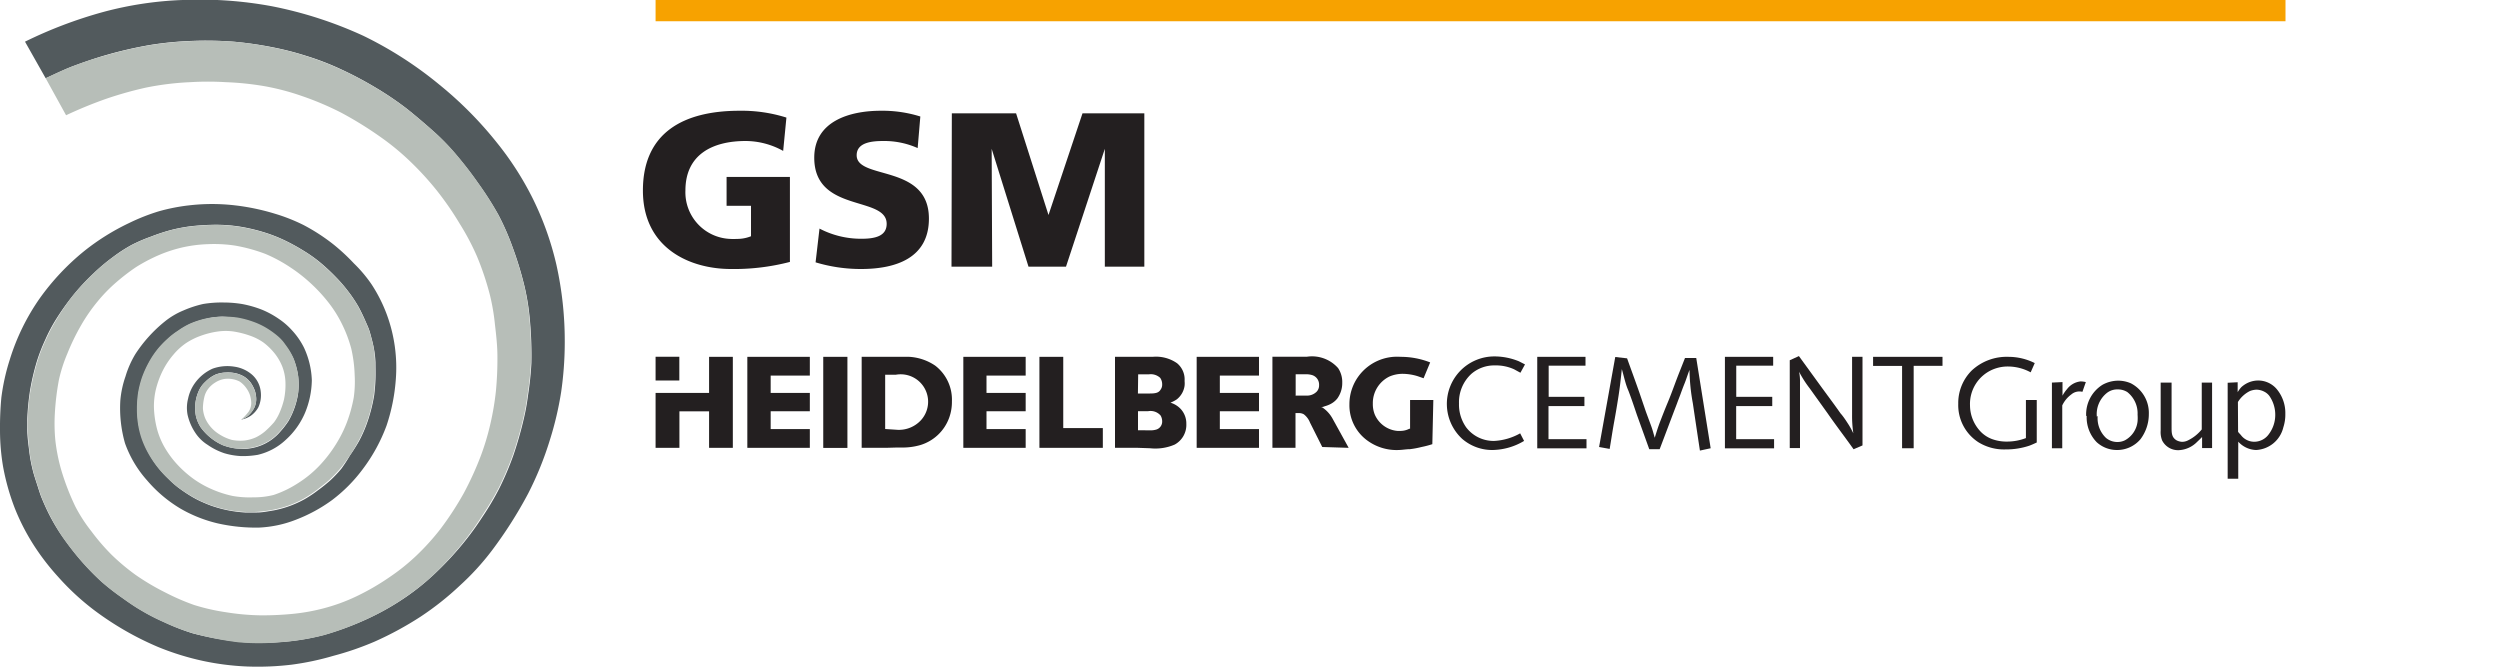 <svg id="Ebene_1" data-name="Ebene 1" xmlns="http://www.w3.org/2000/svg" viewBox="0 0 300 80"><defs><style>.cls-1{fill:#231f20;}.cls-2{fill:#f7a200;}.cls-2,.cls-3,.cls-4{fill-rule:evenodd;}.cls-3{fill:#525a5d;}.cls-4{fill:#b7beb8;}</style></defs><path class="cls-1" d="M94.79,31.43a26.52,26.52,0,0,1-7.09.85c-4.89,0-10.55-2.47-10.55-9.42s4.88-9.57,11.6-9.57a17.84,17.84,0,0,1,5.62.82l-.39,4a9.33,9.33,0,0,0-4.49-1.19c-4,0-7.24,1.63-7.24,5.94a5.6,5.6,0,0,0,5.4,5.81,5.93,5.93,0,0,0,.73,0,4.48,4.48,0,0,0,1.74-.32V24.7H87.19V21.23h7.6Z"/><path class="cls-1" d="M98.34,27.43a10.74,10.74,0,0,0,5.06,1.22c1.62,0,3-.32,3-1.79,0-3.41-8.69-1.27-8.69-7.94,0-4.42,4.32-5.63,8-5.63a15.18,15.18,0,0,1,4.73.69l-.32,3.79a9.84,9.84,0,0,0-4.07-.85c-1.24,0-3.25.1-3.25,1.71,0,3,8.67,1,8.67,7.6,0,4.76-4,6.05-8.14,6.05a18.7,18.7,0,0,1-5.46-.8Z"/><path class="cls-1" d="M114.22,13.6h7.71l3.89,12.2h0l4.08-12.2h7.42V32h-4.74V17.86h0L127.92,32h-4.5L119,17.86h0L119.06,32h-4.88Z"/><polygon class="cls-2" points="274.26 0 78.67 0 78.67 2.55 274.26 2.55 274.26 0 274.26 0"/><path class="cls-1" d="M183,43.73l-.72-.37a7.77,7.77,0,0,0-2.89-.59,5.7,5.7,0,0,0-3.92,9.9A5.5,5.5,0,0,0,179.12,54a7.6,7.6,0,0,0,3.77-1.09l-.47-.91a7.06,7.06,0,0,1-3.11.91,4.12,4.12,0,0,1-3.37-1.63,4.73,4.73,0,0,1-.86-2.86,4.6,4.6,0,0,1,1.5-3.57,4.19,4.19,0,0,1,2.81-1,5.23,5.23,0,0,1,2.31.47l.75.41Z"/><polygon class="cls-1" points="184.47 42.82 184.47 53.8 190.38 53.8 190.38 52.7 185.82 52.7 185.82 48.73 190.13 48.73 190.13 47.62 185.84 47.62 185.84 43.88 190.26 43.88 190.26 42.82 184.47 42.82"/><path class="cls-1" d="M193.83,42.84l-1.94,10.8,1.27.23c.18-1.07.34-2.16.54-3.25s.35-2,.52-3.08.29-2.2.4-3.25c.15.52.28,1.07.44,1.62a8,8,0,0,0,.36,1c.36.94.68,1.9,1,2.85l1.49,4.14h1.25c.7-1.83,1.38-3.66,2.08-5.48.13-.37.28-.73.41-1.09s.32-.88.5-1.32.39-1.12.59-1.62a23.73,23.73,0,0,0,.4,4q.42,2.84.85,5.68l1.29-.28-1.73-10.83h-1.35c-.39,1-.8,2-1.17,3s-.6,1.62-.91,2.36-.59,1.46-.88,2.21-.46,1.32-.67,2c-.13-.44-.24-.88-.39-1.3s-.45-1.22-.68-1.85l-.75-2.2c-.49-1.41-1-2.78-1.5-4.18Z"/><polygon class="cls-1" points="206.99 42.82 206.99 53.8 212.89 53.8 212.89 52.7 208.34 52.7 208.34 48.73 212.67 48.73 212.67 47.62 208.35 47.62 208.35 43.88 212.78 43.88 212.78 42.82 206.99 42.82"/><path class="cls-1" d="M214.77,43.23V53.77H216V45.93a5.77,5.77,0,0,0-.11-1.32,13.37,13.37,0,0,0,1.28,2l2.15,3c1,1.44,2.08,2.85,3.11,4.3l1.07-.46V42.82h-1.25v6.92A14.3,14.3,0,0,0,222.4,52a11.26,11.26,0,0,0-.54-1c-.31-.48-.64-1-1-1.4-.7-1-1.45-2-2.18-3l-2.81-3.87Z"/><polygon class="cls-1" points="224.77 42.82 224.77 43.91 228.25 43.91 228.25 53.79 229.64 53.79 229.64 43.9 233.1 43.9 233.1 42.82 224.77 42.82"/><path class="cls-1" d="M244.17,43.57a7.06,7.06,0,0,0-3.16-.75,6.14,6.14,0,0,0-4.39,1.63,5.5,5.5,0,0,0-1.63,4,5.3,5.3,0,0,0,2.42,4.62,5.85,5.85,0,0,0,3.26.86,8.77,8.77,0,0,0,2.83-.44c.31-.11.62-.26.91-.39V48h-1.3v4.57a6.35,6.35,0,0,1-2.28.42,5.07,5.07,0,0,1-1.81-.31,3.72,3.72,0,0,1-1.27-.81,4.6,4.6,0,0,1-1.35-3.25,4.48,4.48,0,0,1,2.71-4.27,4.64,4.64,0,0,1,1.88-.37,5.76,5.76,0,0,1,2.69.7Z"/><path class="cls-1" d="M246.23,45.91v7.88h1.24V48.65a3.49,3.49,0,0,1,1.09-1.32,1.49,1.49,0,0,1,1.33-.31l.41-1.17a2.74,2.74,0,0,0-.64-.08,2.36,2.36,0,0,0-1.62.93,4.17,4.17,0,0,0-.54.78V45.85Z"/><path class="cls-1" d="M251.62,50a3.25,3.25,0,0,1,1.25-2.88,2,2,0,0,1,1.24-.39,2.11,2.11,0,0,1,1.17.32,3.26,3.26,0,0,1,1.23,2.71,5.21,5.21,0,0,1,0,.79A2.93,2.93,0,0,1,255,52.83a2,2,0,0,1-.89.21,2.13,2.13,0,0,1-1.39-.49,3.26,3.26,0,0,1-1-2.63m-1.32,0a4.28,4.28,0,0,0,1.2,3.14A3.59,3.59,0,0,0,254,54a3.66,3.66,0,0,0,2.86-1.3,5,5,0,0,0,1-3,4,4,0,0,0-2.15-3.7,3.81,3.81,0,0,0-1.53-.32,3.92,3.92,0,0,0-1.89.5,4.18,4.18,0,0,0-1.95,3.73"/><path class="cls-1" d="M259.28,45.91v5.76a2.68,2.68,0,0,0,.18,1.19,2.14,2.14,0,0,0,2,1.16,3.3,3.3,0,0,0,2.2-1c.2-.19.39-.37.59-.58v1.33h1.2V45.91h-1.24v5.62a4.88,4.88,0,0,1-1.62,1.3,1.6,1.6,0,0,1-.74.19,1.65,1.65,0,0,1-.68-.19c-.54-.34-.58-.81-.58-1.48V45.91Z"/><path class="cls-1" d="M268.55,48.24A3.54,3.54,0,0,1,270,46.92a2.46,2.46,0,0,1,.76-.16,2.09,2.09,0,0,1,.95.24,1.73,1.73,0,0,1,.62.52,3.94,3.94,0,0,1,.7,2.25,3.83,3.83,0,0,1-.77,2.33,2.15,2.15,0,0,1-1.72.91,2,2,0,0,1-1.63-.8c-.11-.13-.23-.24-.34-.39Zm-1.23-2.31V57.45h1.27V53a3,3,0,0,0,2.14,1A3.54,3.54,0,0,0,274,51.28a4.93,4.93,0,0,0,.24-1.62,4.47,4.47,0,0,0-1.06-3,2.92,2.92,0,0,0-2.16-1,3,3,0,0,0-2.07.81,3.56,3.56,0,0,0-.43.59V45.87Z"/><path class="cls-1" d="M155.48,47.52V44.91h1.23a2.51,2.51,0,0,1,.67.08,1.19,1.19,0,0,1,.91,1.22A1.08,1.08,0,0,1,158,47a1.63,1.63,0,0,1-1.26.47h-1.23Zm6.36,6.22-1.92-3.48a3.86,3.86,0,0,0-1.14-1.3.53.53,0,0,0-.29-.12.91.91,0,0,0,.48-.09,3.28,3.28,0,0,0,.7-.27,2.52,2.52,0,0,0,.8-.65,3.16,3.16,0,0,0,.6-1.9,3,3,0,0,0-.5-1.76,4.17,4.17,0,0,0-3.76-1.36h-4.12V53.74h2.77V49.57h.41a1.18,1.18,0,0,1,.58.14,2.31,2.31,0,0,1,.75,1l1.47,2.93Z"/><path class="cls-1" d="M169.21,51.45V48H172l-.12,5.3a11.27,11.27,0,0,1-1.3.34,10.82,10.82,0,0,1-1.38.26c-.44,0-.9.09-1.35.1h0a5.94,5.94,0,0,1-3.92-1.25,5.22,5.22,0,0,1-2-4.22,5.67,5.67,0,0,1,1.13-3.43,5.73,5.73,0,0,1,5-2.28,9.62,9.62,0,0,1,3.56.67l-.79,1.9-.69-.24a6.24,6.24,0,0,0-1.77-.29,4,4,0,0,0-1.63.32,3.54,3.54,0,0,0-2,3.26,3.32,3.32,0,0,0,.24,1.32,3.27,3.27,0,0,0,2.72,1.95h.34a2.36,2.36,0,0,0,1.08-.26"/><polygon class="cls-1" points="143.6 42.82 143.6 53.74 151.08 53.74 151.08 51.49 146.38 51.49 146.38 49.35 151.08 49.35 151.08 47.15 146.38 47.15 146.38 45.07 151.08 45.07 151.08 42.82 143.6 42.82"/><polygon class="cls-1" points="115.6 42.82 115.6 53.74 123.08 53.74 123.08 51.49 118.38 51.49 118.38 49.35 123.08 49.35 123.08 47.15 118.38 47.15 118.38 45.07 123.08 45.07 123.08 42.82 115.6 42.82"/><polygon class="cls-1" points="124.73 42.82 124.73 53.74 132.34 53.74 132.34 51.37 127.59 51.37 127.59 42.82 124.73 42.82"/><path class="cls-1" d="M107.72,51.58a3.6,3.6,0,0,0,2.77-1.13,3.29,3.29,0,0,0-3-5.48h-1.27v6.51Zm-1.43,2.16H103.4V42.82h5.72a6.16,6.16,0,0,1,3.11,1.06,5.14,5.14,0,0,1,2,4.28,5.57,5.57,0,0,1-.34,2,5.31,5.31,0,0,1-3.46,3.25,7.69,7.69,0,0,1-2.38.29h-.34Z"/><path class="cls-1" d="M136.55,47.22H138c.75,0,1.06-.12,1.27-.46a1,1,0,0,0,.19-.63,1.32,1.32,0,0,0-.24-.79,1.66,1.66,0,0,0-1.35-.42h-1.29ZM138,51.64a2.33,2.33,0,0,0,.78-.1,1,1,0,0,0,.68-1,1.37,1.37,0,0,0-.19-.68,1.6,1.6,0,0,0-1.48-.52h-1.23v2.29Zm-1.44,2.1h-2.76V42.82h4.51a4.4,4.4,0,0,1,2.94.77,2.52,2.52,0,0,1,.9,2.13,2.71,2.71,0,0,1,0,.57,2.52,2.52,0,0,1-.93,1.63,3.75,3.75,0,0,1-.77.4,2.75,2.75,0,0,1,1.3.83,2.57,2.57,0,0,1,.61,1.71,2.69,2.69,0,0,1-1.4,2.49,5.84,5.84,0,0,1-2.95.44Z"/><polygon class="cls-1" points="89.68 42.82 89.68 53.74 97.18 53.74 97.18 51.49 92.48 51.49 92.48 49.35 97.18 49.35 97.18 47.15 92.48 47.15 92.48 45.07 97.18 45.07 97.18 42.82 89.68 42.82"/><rect class="cls-1" x="98.79" y="42.82" width="2.9" height="10.93"/><rect class="cls-1" x="78.67" y="42.81" width="2.85" height="2.85"/><polygon class="cls-1" points="85.09 42.82 85.09 47.15 78.67 47.15 78.67 53.74 81.53 53.74 81.53 49.36 85.09 49.36 85.09 53.74 87.94 53.74 87.94 42.82 85.09 42.82"/><path class="cls-3" d="M28.91,50.37a3.63,3.63,0,0,0,.84-.47,3.33,3.33,0,0,0,.78-1,2.59,2.59,0,0,0,.22-1,3.49,3.49,0,0,0-.16-1,4.05,4.05,0,0,0-.52-1,2.93,2.93,0,0,0-.78-.71,3.49,3.49,0,0,0-1.06-.41,4.25,4.25,0,0,0-1.13-.08,3.7,3.7,0,0,0-1.24.25,4.27,4.27,0,0,0-1.23.88,3.29,3.29,0,0,0-.74,1,5.05,5.05,0,0,0-.44,1.56,4.79,4.79,0,0,0,.06,1.51,4.24,4.24,0,0,0,.57,1.37,6.64,6.64,0,0,0,2.63,2.14,6.61,6.61,0,0,0,1.77.42,5.59,5.59,0,0,0,1.35,0,5.88,5.88,0,0,0,3.78-2,10.56,10.56,0,0,0,1-1.29,9.5,9.5,0,0,0,1.17-3.38,8.54,8.54,0,0,0,0-2,9.05,9.05,0,0,0-.56-2.1,8,8,0,0,0-1-1.6,5.79,5.79,0,0,0-.89-1,11.36,11.36,0,0,0-1.63-1.14,8.48,8.48,0,0,0-1.45-.65,11.08,11.08,0,0,0-1.84-.48A12.6,12.6,0,0,0,26.71,38,8.61,8.61,0,0,0,25,38.2a10.91,10.91,0,0,0-2.11.65,9.19,9.19,0,0,0-1.48.86,9.64,9.64,0,0,0-1.2.93,12.4,12.4,0,0,0-1.23,1.28,11.15,11.15,0,0,0-1.07,1.6,13.45,13.45,0,0,0-.78,1.73,12.24,12.24,0,0,0-.51,2,12.9,12.9,0,0,0-.11,1.86,12,12,0,0,0,.11,1.71,11.92,11.92,0,0,0,2.34,5.25,13.33,13.33,0,0,0,1.29,1.42,11.39,11.39,0,0,0,1.12,1,18,18,0,0,0,1.73,1.16,12.74,12.74,0,0,0,1.53.75,11.67,11.67,0,0,0,1.32.48,13.82,13.82,0,0,0,1.63.4,15.6,15.6,0,0,0,1.82.22c.46,0,1,0,1.44,0,.65,0,1.32-.14,2-.25a12.58,12.58,0,0,0,1.95-.54,12.84,12.84,0,0,0,1.77-.81,14.38,14.38,0,0,0,1.6-1.07,18.23,18.23,0,0,0,1.46-1.17,14.88,14.88,0,0,0,1.34-1.41A17.41,17.41,0,0,0,42,54.64a19.87,19.87,0,0,0,1.13-1.79,15.63,15.63,0,0,0,.78-1.72,19.21,19.21,0,0,0,1-3.75c.07-.62.13-1.27.15-1.91s0-1.36,0-2a12.13,12.13,0,0,0-.2-1.7c-.11-.58-.27-1.18-.43-1.75a5.85,5.85,0,0,0-.25-.74c-.37-.85-.75-1.74-1.21-2.56a16.84,16.84,0,0,0-1.28-1.88,18.26,18.26,0,0,0-1.48-1.69,23.63,23.63,0,0,0-1.88-1.73,16.87,16.87,0,0,0-1.86-1.31,24,24,0,0,0-2.48-1.35,18.21,18.21,0,0,0-2.42-.92,21.17,21.17,0,0,0-2.81-.65,18.76,18.76,0,0,0-2.8-.22c-.93,0-1.88.06-2.82.15a19.89,19.89,0,0,0-2.5.45,22.29,22.29,0,0,0-2.51.82,18.61,18.61,0,0,0-2.33,1,18,18,0,0,0-2.25,1.46,23.15,23.15,0,0,0-2.37,2,25.65,25.65,0,0,0-2.5,2.71A30.13,30.13,0,0,0,6.55,38.6a19.69,19.69,0,0,0-1.13,2.19,21.08,21.08,0,0,0-1,2.58,28.81,28.81,0,0,0-.81,3.45,29.94,29.94,0,0,0-.34,3.52c0,.36,0,.76,0,1.13,0,.86.12,1.75.23,2.61a17,17,0,0,0,.4,2.22c.16.7.42,1.42.64,2.12.14.44.28.9.46,1.34.33.8.7,1.61,1.1,2.36A22.39,22.39,0,0,0,7.57,64.5c.65.91,1.36,1.85,2.1,2.7a31,31,0,0,0,2.53,2.6,28.22,28.22,0,0,0,2.38,1.86c.75.54,1.53,1.08,2.33,1.55a25.51,25.51,0,0,0,2.75,1.42A26.7,26.7,0,0,0,23.14,76,36.83,36.83,0,0,0,28.6,77a27.19,27.19,0,0,0,4.86.06,28.35,28.35,0,0,0,5.42-.87A36.05,36.05,0,0,0,44.63,74a31.14,31.14,0,0,0,4.15-2.41A28.21,28.21,0,0,0,52,69a37.77,37.77,0,0,0,3.43-3.62A35,35,0,0,0,57.91,62a33.59,33.59,0,0,0,2-3.38,36.06,36.06,0,0,0,1.7-4,45.6,45.6,0,0,0,1.27-4.47,26.84,26.84,0,0,0,.48-2.68,39.24,39.24,0,0,0,.41-3.91,47.38,47.38,0,0,0-.16-4.91,28.59,28.59,0,0,0-.63-4.13,41,41,0,0,0-1.48-4.88,30,30,0,0,0-1.69-3.85,40.22,40.22,0,0,0-2.46-3.84c-.85-1.21-1.76-2.38-2.71-3.49A27.1,27.1,0,0,0,52.28,16c-1.11-1-2.27-2-3.46-2.95A37.6,37.6,0,0,0,45,10.47a44,44,0,0,0-4.24-2.23,32.18,32.18,0,0,0-4.13-1.57,35.77,35.77,0,0,0-3.93-1A44.71,44.71,0,0,0,28,5a43.66,43.66,0,0,0-5-.09,40.45,40.45,0,0,0-5,.49,49.65,49.65,0,0,0-5.24,1.2C11.37,7,10,7.48,8.6,8c-1,.4-2.07.92-3.12,1.39L3,5a53,53,0,0,1,9.38-3.56A42.46,42.46,0,0,1,21.91,0,47.48,47.48,0,0,1,32.63.75a48.58,48.58,0,0,1,11,3.56,45.69,45.69,0,0,1,9.13,5.88,45.08,45.08,0,0,1,6.81,6.86,36.82,36.82,0,0,1,4.34,6.73,36.24,36.24,0,0,1,2.86,8,42.21,42.21,0,0,1,1,9.53,41.87,41.87,0,0,1-.43,5.72A39.19,39.19,0,0,1,66,52.75a39.47,39.47,0,0,1-2.62,6.47A51.25,51.25,0,0,1,59,66.1a30.83,30.83,0,0,1-3.82,4.17A34.88,34.88,0,0,1,50.47,74a39.84,39.84,0,0,1-5.53,3A35.43,35.43,0,0,1,40,78.7a32.7,32.7,0,0,1-5,1.06,34.26,34.26,0,0,1-5.35.22,31.37,31.37,0,0,1-5.29-.67A32,32,0,0,1,19,77.65a36.41,36.41,0,0,1-7.74-4.46,30.05,30.05,0,0,1-4.31-4,28.51,28.51,0,0,1-3-3.93A26.06,26.06,0,0,1,1.78,61,27.6,27.6,0,0,1,.37,56,26.21,26.21,0,0,1,0,51.62a38.12,38.12,0,0,1,.16-3.88,25.08,25.08,0,0,1,1-4.54,26.32,26.32,0,0,1,3.61-7.4,28.88,28.88,0,0,1,5.32-5.66,27.55,27.55,0,0,1,5.41-3.38,24.21,24.21,0,0,1,3.58-1.41,22.83,22.83,0,0,1,3.63-.71,23.82,23.82,0,0,1,5.47,0,27,27,0,0,1,4.79,1A21.48,21.48,0,0,1,36.42,27,23,23,0,0,1,40,29.32a23.66,23.66,0,0,1,2.46,2.28,16.35,16.35,0,0,1,2.14,2.54,18,18,0,0,1,1.82,3.61,18.41,18.41,0,0,1,1.07,7.88,22.57,22.57,0,0,1-1.1,5.43,20.35,20.35,0,0,1-2.9,5.29A18.3,18.3,0,0,1,39.86,60a18.62,18.62,0,0,1-4.36,2.37,13.76,13.76,0,0,1-4.4.94,20.69,20.69,0,0,1-5-.51,16.4,16.4,0,0,1-4.43-1.76,16,16,0,0,1-4-3.37A13.47,13.47,0,0,1,15,53.19a15.36,15.36,0,0,1-.56-5.13,11.76,11.76,0,0,1,.62-2.89,11.59,11.59,0,0,1,1.19-2.69,16.76,16.76,0,0,1,3.5-3.88A9.06,9.06,0,0,1,22,37.26a13.15,13.15,0,0,1,2.37-.78,13.39,13.39,0,0,1,2.46-.18,13.72,13.72,0,0,1,2.21.18,13,13,0,0,1,2.41.69,10.73,10.73,0,0,1,2,1.09,8.52,8.52,0,0,1,1.61,1.4,8.89,8.89,0,0,1,1.42,2.06,10.06,10.06,0,0,1,.94,3.91,10.62,10.62,0,0,1-.8,3.87,9.22,9.22,0,0,1-2.34,3.29,7.31,7.31,0,0,1-3.35,1.79,10.45,10.45,0,0,1-2,.15,8.43,8.43,0,0,1-2-.34,7.71,7.71,0,0,1-2-1,4.85,4.85,0,0,1-1.51-1.48,6.37,6.37,0,0,1-.92-2.18,4.45,4.45,0,0,1,.07-1.89A4.85,4.85,0,0,1,23.37,46a5.24,5.24,0,0,1,2.14-1.76A5.23,5.23,0,0,1,28.12,44a4.12,4.12,0,0,1,2.17,1,3.16,3.16,0,0,1,1,2A3.49,3.49,0,0,1,31,48.88a3.06,3.06,0,0,1-.89,1,3,3,0,0,1-1.15.47Z"/><path class="cls-4" d="M5.48,9.39c1-.48,2.09-1,3.14-1.4a42.13,42.13,0,0,1,4.16-1.37A46.94,46.94,0,0,1,18,5.42a40.45,40.45,0,0,1,5-.49A41.52,41.52,0,0,1,28,5a42.27,42.27,0,0,1,4.7.69,33.48,33.48,0,0,1,3.92,1,33.87,33.87,0,0,1,4.14,1.57A42.65,42.65,0,0,1,45,10.48a37.73,37.73,0,0,1,3.83,2.58C50,14,51.19,15,52.3,16a28.51,28.51,0,0,1,2.3,2.36c.94,1.11,1.88,2.29,2.72,3.51a37.15,37.15,0,0,1,2.45,3.84,31.14,31.14,0,0,1,1.69,3.83,45.74,45.74,0,0,1,1.48,4.88,27.45,27.45,0,0,1,.62,4.13,44.67,44.67,0,0,1,.16,4.91,38.54,38.54,0,0,1-.41,3.89,26.72,26.72,0,0,1-.48,2.7,45.6,45.6,0,0,1-1.27,4.47,36.86,36.86,0,0,1-1.7,4,35.32,35.32,0,0,1-2,3.36,36.13,36.13,0,0,1-2.47,3.45A40.25,40.25,0,0,1,52,69a28.31,28.31,0,0,1-3.23,2.58A29,29,0,0,1,44.65,74a36,36,0,0,1-5.74,2.21,29.4,29.4,0,0,1-5.43.87,28.17,28.17,0,0,1-4.86,0A38,38,0,0,1,23.17,76a24.86,24.86,0,0,1-3.48-1.32,24,24,0,0,1-2.76-1.42c-.8-.46-1.57-1-2.32-1.54a28.36,28.36,0,0,1-2.39-1.86,29.55,29.55,0,0,1-2.53-2.6c-.74-.85-1.46-1.78-2.11-2.7a21.56,21.56,0,0,1-1.43-2.39,24,24,0,0,1-1.1-2.35c-.18-.45-.33-.91-.47-1.35-.22-.7-.48-1.42-.64-2.12a18.79,18.79,0,0,1-.4-2.22c-.11-.86-.18-1.75-.22-2.61a10.73,10.73,0,0,1,0-1.13,26.21,26.21,0,0,1,.34-3.52,28.81,28.81,0,0,1,.81-3.45,19.56,19.56,0,0,1,1-2.58,21.47,21.47,0,0,1,1.12-2.19,30.9,30.9,0,0,1,2.08-3.09,29.18,29.18,0,0,1,2.5-2.71,25,25,0,0,1,2.39-2,19.14,19.14,0,0,1,2.25-1.45,19.45,19.45,0,0,1,2.33-1,22.07,22.07,0,0,1,2.5-.81,18.51,18.51,0,0,1,2.52-.45c.93-.09,1.88-.15,2.82-.15a18.77,18.77,0,0,1,2.8.23,23.29,23.29,0,0,1,2.81.65,18.21,18.21,0,0,1,2.42.92,22.85,22.85,0,0,1,2.47,1.35,14.13,14.13,0,0,1,1.85,1.32,21.89,21.89,0,0,1,1.88,1.73,16.07,16.07,0,0,1,1.49,1.69,15.88,15.88,0,0,1,1.27,1.88,26.91,26.91,0,0,1,1.2,2.55,4.71,4.71,0,0,1,.25.75c.15.57.33,1.16.43,1.74A13.45,13.45,0,0,1,45,43.44c0,.66,0,1.37,0,2a17.16,17.16,0,0,1-.15,1.91,16,16,0,0,1-.39,1.88,17,17,0,0,1-.6,1.87,14.54,14.54,0,0,1-.78,1.71A17.66,17.66,0,0,1,42,54.64c-.36.51-.73,1.07-1.13,1.54a16.14,16.14,0,0,1-1.34,1.4c-.45.41-1,.81-1.46,1.18a15.15,15.15,0,0,1-1.59,1.06,12.9,12.9,0,0,1-1.77.82,13.27,13.27,0,0,1-1.94.53,16.18,16.18,0,0,1-2,.26,13.9,13.9,0,0,1-1.44,0,13.77,13.77,0,0,1-3.44-.61,11.67,11.67,0,0,1-1.32-.48,11.46,11.46,0,0,1-1.53-.76,17.94,17.94,0,0,1-1.74-1.14,11.6,11.6,0,0,1-1.13-1,12.37,12.37,0,0,1-2.36-3A11.2,11.2,0,0,1,17,52.67a10.28,10.28,0,0,1-.45-1.86,10.68,10.68,0,0,1-.12-1.71,12.91,12.91,0,0,1,.12-1.86,11.49,11.49,0,0,1,.5-2,12.38,12.38,0,0,1,.79-1.74,10.31,10.31,0,0,1,1.06-1.6,10.66,10.66,0,0,1,1.23-1.28,8.44,8.44,0,0,1,1.22-.94,8.77,8.77,0,0,1,1.48-.86,10.61,10.61,0,0,1,2.1-.65A8.86,8.86,0,0,1,26.74,38a11,11,0,0,1,1.73.1,10.83,10.83,0,0,1,1.84.48,8.93,8.93,0,0,1,1.45.65,10.21,10.21,0,0,1,1.63,1.15,4.94,4.94,0,0,1,.88,1,7.77,7.77,0,0,1,.95,1.6,9,9,0,0,1,.56,2.11,8.45,8.45,0,0,1,0,2,7.7,7.7,0,0,1-.45,1.79,7.48,7.48,0,0,1-.72,1.57,9.59,9.59,0,0,1-1,1.29,6.58,6.58,0,0,1-1.07,1,6.91,6.91,0,0,1-1.29.68,6,6,0,0,1-1.41.36,6.14,6.14,0,0,1-1.35.06,6.94,6.94,0,0,1-1.76-.42,6.44,6.44,0,0,1-2.64-2.13,4.36,4.36,0,0,1-.59-1.38,5.47,5.47,0,0,1-.06-1.51,5.13,5.13,0,0,1,.45-1.57,3.18,3.18,0,0,1,.74-1,4.23,4.23,0,0,1,1.23-.87,3.82,3.82,0,0,1,1.26-.25,4.59,4.59,0,0,1,1.12.08,3.85,3.85,0,0,1,1.07.42,2.85,2.85,0,0,1,.76.71,4,4,0,0,1,.51,1,3.2,3.2,0,0,1,.17,1,2.34,2.34,0,0,1-.23,1,3,3,0,0,1-.77,1,4.35,4.35,0,0,1-.84.48,7.09,7.09,0,0,0,.93-1,2,2,0,0,0,.31-1,3.43,3.43,0,0,0-.16-1,3.22,3.22,0,0,0-.47-.88,3,3,0,0,0-.77-.74,3.1,3.1,0,0,0-1.9-.29,2.92,2.92,0,0,0-1.05.43,3.09,3.09,0,0,0-.84.77,2.6,2.6,0,0,0-.45,1A6.16,6.16,0,0,0,24.35,49a3.76,3.76,0,0,0,.29,1.23,4.3,4.3,0,0,0,.74,1.11,4.24,4.24,0,0,0,.93.77,5.48,5.48,0,0,0,1.52.68,5.31,5.31,0,0,0,1.53.07,4.76,4.76,0,0,0,1.37-.39,5.44,5.44,0,0,0,1.08-.71,12.11,12.11,0,0,0,1.07-1.08,5.64,5.64,0,0,0,.66-1.14,9.7,9.7,0,0,0,.54-1.6,8.72,8.72,0,0,0,.17-2.17A5.76,5.76,0,0,0,33.88,44,6.31,6.31,0,0,0,33,42.46a7.56,7.56,0,0,0-1.4-1.37,6.67,6.67,0,0,0-1.69-.84,10.89,10.89,0,0,0-1.95-.48,6.77,6.77,0,0,0-1.74,0,10,10,0,0,0-2.09.51,8.22,8.22,0,0,0-1.83.91,7.55,7.55,0,0,0-1.5,1.38,9.5,9.5,0,0,0-1.24,1.85,10.92,10.92,0,0,0-.85,2.29,9,9,0,0,0-.24,2.08,11.74,11.74,0,0,0,.36,2.64,9.25,9.25,0,0,0,.9,2.21,11.62,11.62,0,0,0,1.6,2.16,13.28,13.28,0,0,0,1.91,1.68,12.08,12.08,0,0,0,2.21,1.24,13,13,0,0,0,2.45.79,11.64,11.64,0,0,0,2.5.17,9.55,9.55,0,0,0,2.45-.29A12.7,12.7,0,0,0,35.73,58a13.44,13.44,0,0,0,2.57-2.09,15.91,15.91,0,0,0,2-2.58,15,15,0,0,0,1.32-2.63,17.11,17.11,0,0,0,.83-3,13.54,13.54,0,0,0,.11-2.7,16.29,16.29,0,0,0-.41-3.17,15.73,15.73,0,0,0-1.14-3,14.51,14.51,0,0,0-1.54-2.46A19.2,19.2,0,0,0,37.29,34a18.65,18.65,0,0,0-2.44-1.91,17.74,17.74,0,0,0-3-1.62,19.81,19.81,0,0,0-3.65-1,16.91,16.91,0,0,0-3.27-.17,16.43,16.43,0,0,0-2.86.35,16.62,16.62,0,0,0-2.86.9,20.2,20.2,0,0,0-2.88,1.5,24.84,24.84,0,0,0-2.68,2.09,18.69,18.69,0,0,0-1.91,2A20.5,20.5,0,0,0,9.75,39a27,27,0,0,0-1.68,3.46,17.83,17.83,0,0,0-1,3.12,31,31,0,0,0-.49,4.07,21,21,0,0,0,.06,3.17,21.26,21.26,0,0,0,.73,3.65,29.72,29.72,0,0,0,1.66,4.29,18.38,18.38,0,0,0,1.94,3,25.61,25.61,0,0,0,2.41,2.8A25.91,25.91,0,0,0,16.29,69a28.71,28.71,0,0,0,3.53,2.09,27.48,27.48,0,0,0,3.45,1.5,24.75,24.75,0,0,0,3.86.88,28.55,28.55,0,0,0,4.13.37,37.36,37.36,0,0,0,4-.19A23.36,23.36,0,0,0,38.83,73a21.92,21.92,0,0,0,3.94-1.44,28.92,28.92,0,0,0,4-2.32A24.76,24.76,0,0,0,50,66.64a28.62,28.62,0,0,0,2.86-3.17,37.23,37.23,0,0,0,2.8-4.3,38.39,38.39,0,0,0,2-4.37,29.91,29.91,0,0,0,1.2-4,32.71,32.71,0,0,0,.65-3.88,40.5,40.5,0,0,0,.18-4.13c0-1.29-.15-2.59-.3-3.88a25.4,25.4,0,0,0-.59-3.47,34.11,34.11,0,0,0-1.56-4.67,29.82,29.82,0,0,0-2.09-3.95,36.79,36.79,0,0,0-2.68-3.89,35.78,35.78,0,0,0-3.27-3.58,29.86,29.86,0,0,0-3.41-2.82,44.54,44.54,0,0,0-4.83-3,35.75,35.75,0,0,0-4.71-2,29.12,29.12,0,0,0-4.58-1.2,35.17,35.17,0,0,0-4.59-.47,35.28,35.28,0,0,0-4.24,0,34.08,34.08,0,0,0-5.31.65,44.45,44.45,0,0,0-4.71,1.32,50.43,50.43,0,0,0-4.89,2L5.48,9.39Z"/></svg>